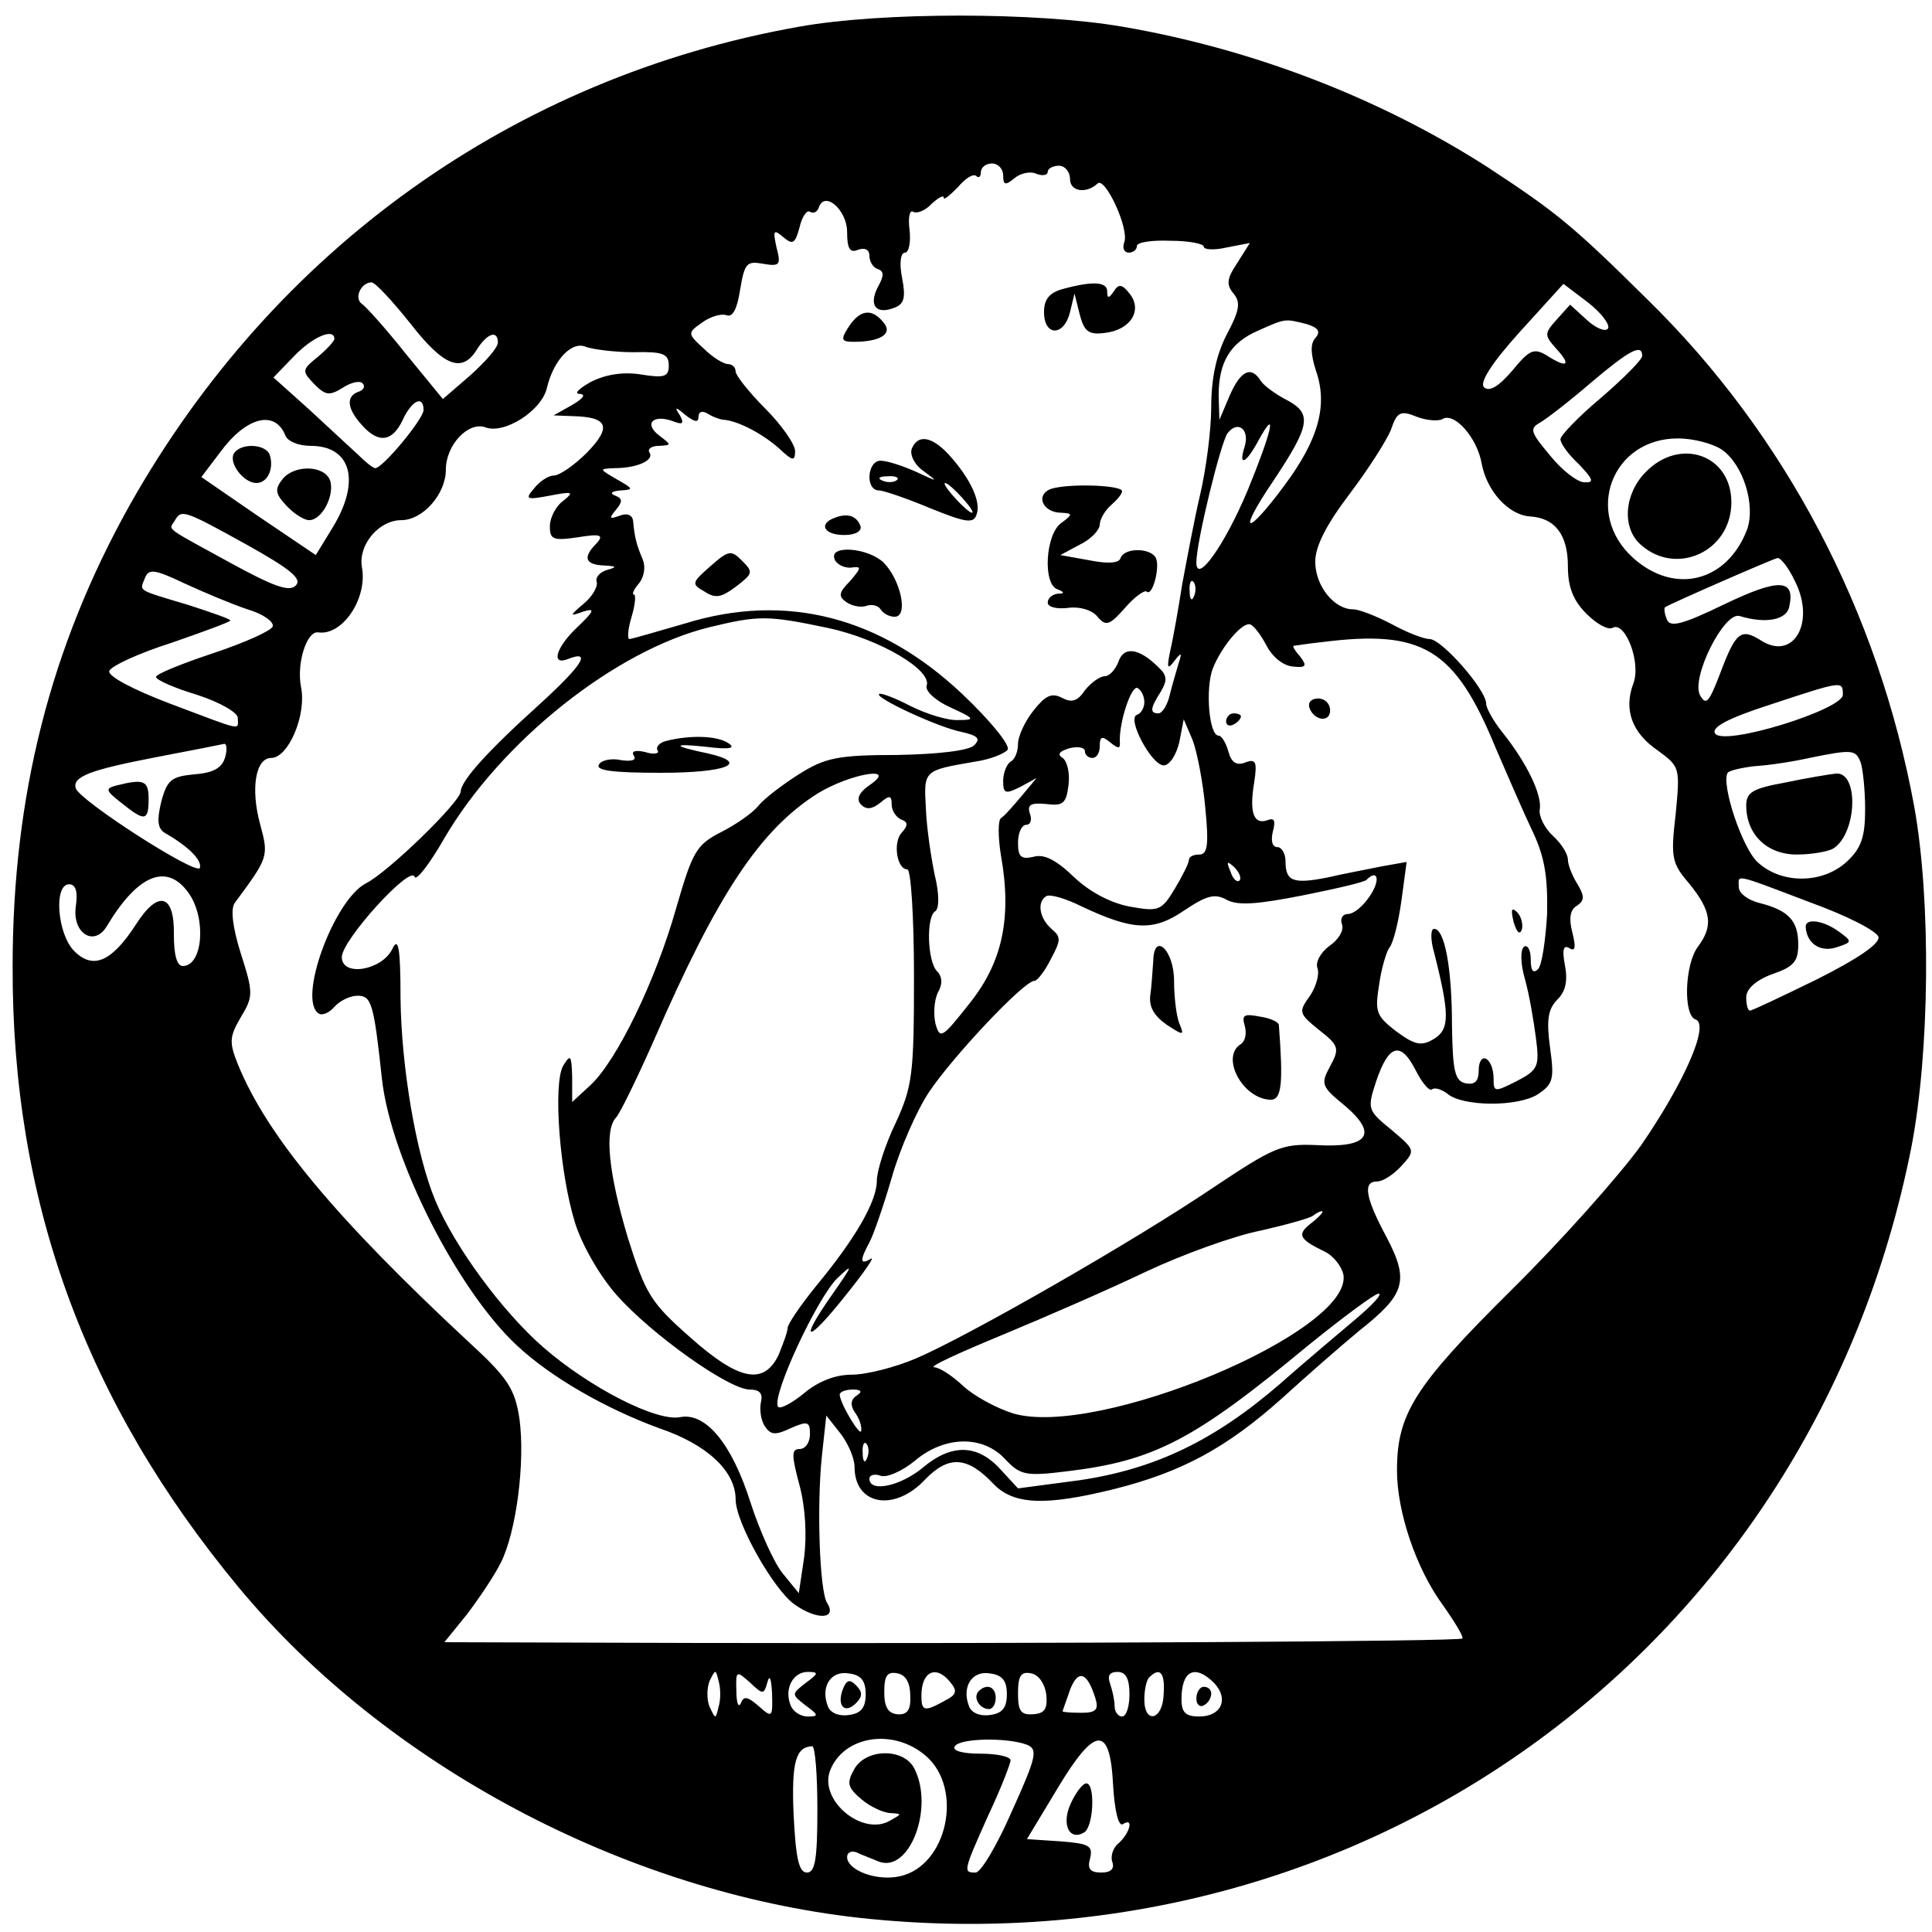 <svg version="1.0" xmlns="http://www.w3.org/2000/svg" width="346.667" height="346.667" viewBox="0 0 260 260"><path d="M107.5 3.6c-38.3 6.8-70.6 29.9-90 64.3C6.8 87 1.7 107.1 1.7 130c-.1 31.6 9.7 58.6 30.4 83.6 19.8 23.9 52 41 83.6 44.5 68.2 7.4 128.2-36.6 141.5-103.6 2.5-12.8 2.7-33.3.4-46-4.8-26.1-17.3-50-35.9-68.2-10-9.9-12.2-11.7-21.5-17.8-14.5-9.3-31.6-15.9-49.1-18.9-11.6-2-32.5-2-43.6 0zm27.5 20c0 1.3.3 1.4 1.5.4.8-.7 2.2-1 3-.6.8.3 1.5.2 1.5-.3 0-.4.7-.8 1.5-.8s1.5.8 1.5 1.8c0 1.7 2.2 2 3.7.6 1-1 4.3 6.1 3.6 7.9-.3.8 0 1.4.6 1.4s1.1-.4 1.1-.9 2-.8 4.5-.7c2.5 0 4.5.4 4.5.8s1.4.5 3.1.1l3.1-.6-1.7 2.7c-1.4 2.1-1.5 2.9-.5 4.1 1 1.2.8 2.3-.9 5.5-1.4 2.7-2.1 5.9-2.1 9.8 0 3.1-.7 8.4-1.5 11.8-.8 3.4-1.8 8.8-2.4 12-.5 3.2-1.2 7.2-1.6 8.9-.5 2.4-.4 2.7.5 1.5 1-1.3 1.1-1.2.6.3-.3 1.1-.9 3-1.2 4.3-.3 1.3-1 2.4-1.5 2.4-1.2 0-1.1-.7.3-2.9.9-1.5.9-2.2-.3-3.3-2.6-2.6-4.7-2.9-5.4-.7-.4 1-1.2 1.9-1.8 1.9-.7 0-1.9.9-2.7 1.9-1 1.5-1.8 1.7-3.1 1-1.4-.7-2.2-.3-3.8 1.7-1.2 1.5-2.1 3.5-2.1 4.5s-.4 2.1-1 2.4c-.5.3-1 1.5-1 2.6 0 1.7.3 1.8 2.3.8l2.2-1.2-2 2.4c-1.1 1.3-2.3 2.7-2.8 3-.4.3-.4 2.5 0 5 1.5 8.4.2 14.4-4.2 19.9-3.7 4.7-4 4.9-4.6 2.8-.3-1.3-.2-3.1.3-4.2.7-1.2.6-2.2-.1-2.9-1.3-1.3-1.5-7.4-.2-8.1.5-.4.5-2.4-.1-4.8-.5-2.4-1.1-6.4-1.2-9-.3-5.2-.3-5.1 6.6-6.3 2.1-.3 4-1.1 4.4-1.6.4-.6-2.4-4-6.1-7.5-11-10.4-23.7-13.7-37.3-9.5C88.4 85 85 86 84.7 86c-.3 0-.2-1.4.3-3 .5-1.7.6-3 .3-3s0-.7.7-1.5c.7-.9.9-2.2.5-3.2-.8-1.9-1.1-2.9-1.3-5.2-.1-.8-.8-1.1-1.8-.7-1.4.5-1.5.4-.5-.8.9-1.1.9-1.5-.1-1.9-.8-.3-.5-.6.7-.7 1.8-.1 1.8-.2-.5-1.5-2.4-1.4-2.4-1.4-.3-1.5 3.1 0 5.4-1.1 4.7-2.1-.3-.5.3-.9 1.3-.9 1.7-.1 1.7-.1 0-1.4-2.1-1.6-.8-2.9 1.9-1.9 1.3.5 1.5.3.9-.8-.8-1.2-.6-1.2.8 0 1.2.9 1.7 1 1.7.2 0-.7.5-.9 1.3-.4.6.4 1.7.8 2.2.8 1.9.2 5 1.8 7.3 3.8 1.9 1.8 2.2 1.8 2.2.4 0-.9-1.8-3.5-4-5.7s-4-4.5-4-5c0-.6-.5-1-1-1-.6 0-2.1-.9-3.3-2.1-2.2-2-2.2-2.1-.2-3.5 1.1-.8 2.5-1.2 3.2-1 .9.4 1.5-.8 1.9-3.4.6-3.6.9-3.9 3.1-3.5 2.3.4 2.4.1 1.8-2.2-.5-2.3-.4-2.5.9-1.4s1.6.9 2.2-1.3c.3-1.4 1-2.4 1.4-2.1.5.3 1 0 1.2-.6.8-2.3 3.8.4 3.8 3.3 0 2.3.4 2.9 1.5 2.4.9-.3 1.5 0 1.5.8s.5 1.6 1.1 1.8c.9.3.9.9 0 2.5-1.2 2.4-.2 3.7 2.3 2.7 1.3-.5 1.5-1.4 1-4-.4-2-.2-3.4.4-3.4.5 0 .8-1.4.6-3.1-.2-1.6 0-2.7.5-2.4.5.3 1.7-.2 2.5-1.1.9-.8 1.6-1.2 1.6-.8 0 .4.8-.3 1.9-1.4 1-1.2 2.1-1.9 2.5-1.5.3.3.6.1.6-.5 0-.7.7-1.2 1.5-1.2s1.5.7 1.5 1.6zM55.2 43.5c4.5 5.8 7 6.8 9 3.5 1.4-2.2 2.8-2.6 2.8-.9 0 .7-1.7 2.6-3.7 4.4l-3.7 3.2-5-6.1c-2.7-3.4-5.4-6.4-5.9-6.7-1.1-.8-.1-2.9 1.3-2.9.5 0 2.8 2.5 5.2 5.5zm161.2.7c-.3.5-1.6 0-2.8-1.1l-2.3-2.1-1.8 2c-1.7 1.9-1.7 2.1 0 4 2 2.2 1.4 2.6-1.4.8-1.7-1-2.3-.7-4.6 2.1-1.8 2.1-3.1 2.9-3.8 2.2-.6-.6 1-3.2 4.8-7.4l5.9-6.5 3.3 2.5c1.8 1.4 3 3 2.7 3.5zm-40.6-.6c1.6.5 2 1 1.2 1.9-.7.8-.6 2.2.1 4.4 1.6 4.6.4 9.2-4.3 15.5-5.2 7-6.3 6.5-1.5-.6 5-7.5 5.3-9.1 2-10.9-1.6-.8-3.2-2-3.6-2.6-1.3-2.1-2.7-1.5-4.2 1.9l-1.4 3.3-.1-3.3c0-4.5 1.6-7.1 5.3-8.7 3.8-1.7 3.6-1.6 6.5-.9zM45 45.6c0 .3-1 1.4-2.2 2.4-2.2 1.8-2.2 1.9-.5 3.7 1.5 1.5 2 1.6 3.8.5 1.2-.8 2.4-1 2.7-.6.4.4.1.9-.5 1.1-1.8.6-1.6 2.3.4 4.5 2.2 2.5 4.1 2.3 5.5-.7 1.2-2.6 2.8-3.4 2.8-1.3-.1 1.3-5.5 7.8-6.5 7.8-.3 0-1.3-.8-2.3-1.8-1-.9-4-3.7-6.6-6.1l-4.8-4.3 2.8-2.9c2.5-2.6 5.4-3.8 5.4-2.3zm40.3 1.8c3.9-.1 4.7.2 4.7 1.8 0 1.5-.6 1.7-3.7 1.2-2.5-.4-4.8 0-6.8 1-1.6.9-2.3 1.6-1.5 1.6.9.1.5.6-1 1.5l-2.5 1.4 2.5.1c4.8.1 5.4 1.4 2 4.9-1.7 1.7-3.7 3.1-4.5 3.1-.7 0-1.9.8-2.6 1.7-1.3 1.5-1.1 1.6 2.1 1 3.1-.6 3.3-.5 1.8.7-1 .7-1.8 2.3-1.8 3.4 0 1.8.4 2 3.8 1.5 3-.5 3.5-.3 2.5.8-1.9 1.9-1.6 2.9 1 3 1.7.1 1.8.2.4.6-1 .3-1.6 1-1.4 1.6.2.6-.6 2-1.7 2.9-2 1.7-2 1.8-.1 1.1 1.6-.5 1.5-.1-.7 2-3 2.8-3.7 5.3-1.4 4.4 3.3-1.3 2 .8-3.7 6-7.1 6.4-10.6 10.3-10.7 11.8 0 1.4-9.9 11-12.8 12.4-4.3 2.3-9.2 15.7-6.3 17.5.5.3 1.4-.1 2.1-.9.7-.8 2.1-1.5 3.1-1.5 1.9 0 2.2 1 3.3 11.2 1.2 10.8 10.2 28.5 18.2 35.9 4.6 4.3 12 8.5 19.1 11.1 6.5 2.2 10.3 5.8 10.3 9.6 0 3.1 5.1 12.1 7.9 14.1 3.1 2.2 5.8 2 4.4-.2-1-1.6-1.4-12.9-.7-19.7l.6-5.5 1.9 2.4c1 1.3 1.9 3.3 1.9 4.5 0 5.2 5.4 6.1 9.5 1.7 3.2-3.3 5.7-3.1 9.2.6 2.7 2.8 6.9 3 16.2.7 9.2-2.3 15.2-5.6 22.6-12.2 3.4-3.1 8.1-7.2 10.4-9.1 6.2-4.9 6.8-6.7 3.7-12.6-2.9-5.4-3.2-7.5-1.3-7.5.8 0 2.2-.9 3.3-2.1 1.9-2.1 1.9-2.1-1.4-4.9-3.2-2.6-3.2-2.8-2-6.5 1.7-5 3.3-5.4 5.3-1.5.9 1.8 1.9 2.9 2.2 2.6.4-.3 1.3 0 2.1.6 2 1.7 9.3 1.8 12.1.1 2.1-1.4 2.3-2 1.7-6.3-.5-3.7-.3-5.2 1-6.5 1.1-1.1 1.4-2.5 1-4.6-.4-2.1-.2-2.8.6-2.3s.9-.1.4-2.1c-.5-1.9-.3-3.1.6-3.6 1-.7 1.1-1.2.1-2.9-.7-1.1-1.3-2.6-1.3-3.3 0-.8-.9-2.2-2-3.2s-1.9-2.6-1.8-3.5c.4-2-1.8-6.4-4.9-10.3-1.3-1.6-2.3-3.4-2.3-4 0-1.9-6-8.7-7.6-8.7-.8 0-3.1-.9-5.1-2-2.1-1.1-4.4-2-5.2-2-2.6 0-5.1-3.2-5.1-6.4 0-2.1 1.5-5 4.6-9.1 2.5-3.3 5-7.2 5.6-8.7.8-2.4 1.3-2.6 3.5-1.7 1.3.5 2.9.6 3.4.3 1.6-1 4.7 2.5 5.3 6 .7 3.7 3.6 6.9 6.5 7.1 3.4.2 5.1 2.5 5.1 6.7 0 2.8.7 4.6 2.5 6.4 1.4 1.4 2.9 2.2 3.5 1.9 1.7-1 3.9 4.7 2.8 7.5-1.3 3.5-.2 6.6 3.3 9 3 2.2 3 2.3 2.4 8.6-.7 5.9-.5 6.6 1.9 9.4 2.9 3.6 3.2 5.6 1.1 8.4-1.8 2.4-2 9.3-.3 9.8 1.9.7-1.6 8.6-7.4 17-2.9 4-10.7 12.8-17.5 19.5-13 12.9-15.3 16.6-15.3 24.2 0 5.6 2.6 13.2 6.1 18 1.7 2.4 2.9 4.4 2.7 4.6-.4.4-55.4.7-103.6.6l-33.4-.1 3-3.7c1.6-2.1 3.7-5.2 4.6-7 2.1-4.2 3.3-13.6 2.5-19.4-.6-3.9-1.5-5.4-6.5-10-18.3-17-27.5-28.1-31.4-37.7-1.2-3-1.1-3.7.4-6.3 1.7-2.8 1.7-3.3 0-8.6-1.1-3.5-1.4-6-.8-6.8 4.5-6.1 4.6-6.2 3.4-10.6-1.3-4.8-.6-8.9 1.5-8.9 2.3 0 4.8-5.8 4-9.6-.6-3.2.8-7.5 2.3-7.3 3.3.5 6.7-4.6 5.9-8.8-.5-3 2.3-6.3 5.3-6.3 2.9 0 6-3.5 6-6.8s3-6.5 5.3-5.7c2.5 1 7.6-2.2 8.3-5.3.9-3.8 3.4-6.4 5.3-5.5.9.3 3.7.7 6.4.7zm135.7.5c0 .5-2.5 3-5.5 5.6-3 2.5-5.5 5.1-5.5 5.6 0 .6 1.1 2.1 2.5 3.4 1.9 2 2.1 2.5.7 2.4-.9 0-3-1.6-4.6-3.6-2.6-3.1-2.8-3.6-1.4-4.4.9-.5 4-2.9 6.9-5.4 5.2-4.4 6.9-5.3 6.9-3.6zM38.4 58.6c.3.8 1.8 1.4 3.4 1.4 5.5 0 6.8 4.8 2.9 11.1l-2.2 3.6-7.7-5.2-7.7-5.3 2.5-3.3c3.5-4.8 7.4-5.8 8.8-2.3zm129.1 1.5c-.9 2.8.2 2.3 1.9-.9 2.6-4.7 1.7-1-1.5 6.8-3.1 7.4-6.9 12.7-6.9 9.7 0-2.8 3.3-16.2 4.2-17.4 1.4-1.8 3-.5 2.3 1.8zm64.2.4c2.9 2 4.6 7.5 3.4 10.8-2.7 7-9.7 8.8-15.3 3.8-6.7-6-2.9-16.1 6-16.1 2.1 0 4.7.7 5.9 1.5zM33.2 73.3c5.9 3.3 7.5 4.6 6.6 5.5-.9.9-3 .1-8.7-3-9.1-5-8.4-4.4-7.6-5.7.9-1.6 1.2-1.5 9.7 3.2zm208.3 4.8c2.9 5.6-.1 10.9-4.5 8.1-2.7-1.7-3.4-1.2-5.5 4.4-1.5 3.9-1.9 4.4-2.7 3-1.3-2.3 3.2-11.3 5.3-10.7 3.6 1.1 6.4.5 6.7-1.3.8-3.7-1.4-3.8-8.7-.3-5.8 2.8-7.4 3.2-7.8 2-.3-.7-.4-1.5-.2-1.6 1-.6 14.5-6.5 15.1-6.6.4-.1 1.5 1.3 2.3 3zM33.3 82c2.1.6 3.6 1.7 3.4 2.3-.2.6-3.8 2.2-8 3.6S21 90.7 21 91.1c0 .4 2.5 1.5 5.5 2.4 3.1 1 5.5 2.4 5.5 3.1 0 1.7 1 1.9-9.1-1.9-5-1.9-8.4-3.7-8.2-4.4.3-.7 4-2.4 8.4-3.8 4.3-1.5 7.9-2.8 7.9-3 0-.2-2.6-1.1-5.7-2.1-7-2.1-6.5-1.8-5.8-3.6.5-1.3 1.3-1.2 5.3.7 2.6 1.2 6.4 2.8 8.5 3.5zm127.4-1.8c-.3.8-.6.5-.6-.6-.1-1.1.2-1.7.5-1.3.3.3.4 1.2.1 1.9zm-49.3 4.3c7 1.5 14.1 5.7 13.3 7.8-.2.7 1.2 2 3.2 2.9 3.3 1.5 3.4 1.7 1.1 1.7-1.4.1-4.3-.8-6.5-1.9-2.1-1.1-4-1.8-4.2-1.6-.6.5 8 4.5 11.1 5.1 2.2.5 2.6.9 1.7 1.8-.7.7-4.7 1.2-10.4 1.3-8 0-9.7.4-13.2 2.6-2.2 1.4-4.7 3.3-5.4 4.2-.8 1-3.1 2.6-5.1 3.6-3.3 1.7-3.8 2.6-6 10.2-2.8 9.9-8 20.5-11.5 23.8l-2.5 2.3v-3.4c-.1-2.9-.2-3.1-1.2-1.5-1.4 2.4-.5 14.5 1.6 21.2.9 2.9 3.3 7.1 5.6 9.7 4.7 5.3 15.1 12.7 17.9 12.7 1.3 0 1.8.5 1.5 1.7-.2 1 0 2.4.5 3.2.8 1.2 1.4 1.3 3.5.3 2.3-1 2.6-.9 2.6.8 0 1.1-.6 2-1.4 2-1.1 0-1.1.8 0 4.9.8 3 1 6.8.6 9.8l-.7 4.7-2.2-2.7c-1.2-1.5-3.1-5.8-4.3-9.5-2.5-7.9-6-12.1-9.4-11.5-3.2.7-12.3-4-18.5-9.4-5.5-4.8-11.9-13.5-14.5-19.7-2.6-6.2-4.6-18-4.7-27.3 0-6.8-.3-8.3-1.1-6.6-1.4 2.9-6.8 3.8-6.8 1.1 0-2.3 9.3-12.5 9.8-10.8.2.6 2-1.7 4-5.2 7.6-13 23-25.3 35.7-28.4 6.6-1.6 7.8-1.6 15.9.1zm59 2.3c.8 1.6 2.3 2.8 3.6 2.9 1.8.2 1.9-.1 1-1.3-.7-.8-1.1-1.4-.9-1.5.2 0 2-.3 3.9-.5 13.5-1.7 17.8.9 23.3 14.3 1.6 3.7 3.8 8.8 5 11.3 1.6 3.4 2 6.1 1.9 11-.2 3.5-.7 6.9-1.2 7.4-.7.7-1 .2-1-1.3 0-1.2-.4-2-.9-1.7-.5.4-.5 2.2.1 4.3.6 2.1 1.2 5.7 1.5 8 .5 3.8.3 4.3-2.6 5.8-3 1.5-3.1 1.5-3.1-.4 0-1.1-.4-2.3-1-2.6-.5-.3-1 .3-1 1.5 0 1.5-.5 2-1.7 1.8-1.5-.3-1.8-1.5-1.9-7.8 0-7.8-1-13-2.4-13-.5 0-.5 1.5 0 3.2 2.1 8.3 2.1 10.3 0 11.6-1.7 1-2.5.9-5.1-1-2.7-2.1-2.9-2.6-2.3-6.3.3-2.2 1-4.5 1.4-5 .5-.6 1.2-3.4 1.6-6.3l.7-5.2-3.4.6c-1.9.4-5.2 1-7.3 1.5-4.6.9-5.6.5-5.6-2.2 0-1-.5-1.9-1.1-1.9-.7 0-.9-.9-.6-2.1.4-1.5.2-1.9-.8-1.5-1.8.6-2.4-1.1-1.7-5.2.4-2.7.2-3.1-1.2-2.6-1.2.5-1.9 0-2.3-1.5-.3-1.1-.9-2.1-1.3-2.1-1.3 0-1.8-6.3-.8-9 1.1-2.8 3.7-6 4.9-6 .5 0 1.5 1.3 2.3 2.8zM154 94.5c0 .7-.4 1.5-1 1.7-1.4.5 2 6.8 3.6 6.8.8 0 1.7-1.4 2.1-3.1l.6-3.1 1.2 2.8c.6 1.6 1.4 5.7 1.7 9.1.5 5 .3 6.3-.8 6.3-.8 0-1.4.3-1.4.7 0 .5-.9 2.2-1.9 3.9-1.8 3-2.2 3.1-6.1 2.4-2.6-.5-5.4-2-7.5-4-2.4-2.3-4-3.1-5.4-2.7-1.7.4-2.1 0-2.1-1.9 0-1.3.5-2.4 1.1-2.4.6 0 .8-.7.5-1.5-.4-1.2.1-1.5 2.2-1.3 2.3.3 2.7-.1 3-2.6.2-1.6-.2-3.2-.8-3.6-.8-.5-.4-.9.9-1.3 1.2-.3 2.1-.1 2.1.4s.5.9 1 .9c.6 0 1-.7 1-1.6 0-1.3.3-1.4 1.4-.5 1.1.9 1.4.9 1.3-.1-.1-2.7 1.6-7.7 2.4-7.2.5.3.9 1.1.9 1.9zm94-1c0 2-16.1 7-17.2 5.2-.5-.8 1.6-2 7.5-3.9 9.7-3.2 9.7-3.2 9.7-1.3zm-217.7 8.4c-.4 1.4-1.5 2.1-4.1 2.3-3.1.3-3.7.7-4.5 3.7-.6 2.5-.5 3.6.5 4.2 3.3 1.9 5 3.7 4.7 4.7-.4 1.1-16.1-9-16.7-10.7-.5-1.6 2-2.5 10.8-4.2 4.7-.9 8.8-1.7 9.2-1.8.3 0 .4.8.1 1.8zm220.1.7c.3.9.6 3.7.6 6.3 0 3.7-.5 5.2-2.4 7-3.3 3.1-8.9 3.1-12.1.1-2.1-2-4.9-10.5-4-12 .2-.3 1.9-.7 3.7-.9 1.8-.1 5.1-.6 7.3-1.1 5.9-1.2 6.2-1.1 6.9.6zm-133.3 3c-1.6 1.1-1.9 2-1.2 2.7.7.7 1.5.6 2.6-.3 1.2-1 1.5-1 1.5.3 0 .8.6 1.7 1.3 2 .9.3.9.8.1 1.7-1.3 1.3-.7 5 .7 5 .5 0 .9 6.5.9 14.4 0 13.2-.2 14.8-2.5 19.8-1.4 2.9-2.5 6.4-2.5 7.7 0 2.8-2.9 7.8-8.2 14.2-2.1 2.6-3.8 5.1-3.8 5.6s-.6 2.1-1.2 3.6c-2 4.2-5.4 3.5-12-2.4-5.2-4.6-5.9-5.7-8.3-13.3-2.6-8.7-3.2-14.5-1.6-16.2.5-.5 2.8-5.2 5.1-10.4 8.6-19.8 14.3-28.3 22-33.2 4.4-2.7 10.9-3.8 7.1-1.2zm49.7 12.9c-.3.3-.9-.2-1.2-1.2-.6-1.4-.5-1.5.5-.6.7.7 1 1.5.7 1.8zm-141.4 1.7c2.4 3.4 1.9 9.8-.8 9.8-.8 0-1.2-1.5-1.2-4.2.1-5.5-2.1-6.1-5.1-1.4-3.3 5.1-5.8 6.1-8.3 3.6-2.3-2.3-2.8-9-.7-9 .9 0 1.2 1 .9 3-.5 3.6 2.5 5.5 4.2 2.6 4.2-7 8.1-8.5 11-4.4zm159 .3c-.9 1.4-2.2 2.5-3 2.5-.7 0-1.1.6-.8 1.4.3.8-.5 2.1-1.7 2.9-1.2.9-1.9 2.2-1.6 3 .3.8-.2 2.5-1 3.7-1.6 2.2-1.5 2.4 1.2 4.6 2.7 2.1 2.8 2.5 1.5 4.9-1.3 2.4-1.2 2.7 2.1 5.4 4.4 3.8 3 5.6-4 5.2-4.6-.2-5.7.3-13.8 5.7-10.8 7.3-33 20-40 23-2.8 1.2-6.7 2.2-8.7 2.2-2.2 0-4.5.9-6.4 2.5-1.7 1.4-3.3 2.2-3.5 1.8-.9-1.4 5.3-14.7 8-17.3 2.2-2.1 2.1-1.8-.7 2.2-4.7 6.7-3.4 6.7 1.9 0 2.5-3.1 3.9-5.2 3.3-4.8-1.5.9-1.5.2-.2-2.2.5-.9 1.9-4.9 3-8.7 1.1-3.9 3.4-9.1 5-11.5 3.2-4.8 12.8-15 14.2-15 .4 0 1.4-1.3 2.2-2.9 1.4-2.6 1.4-3 .1-4.1-1.6-1.4-2-3.6-.7-4.4.5-.3 2.6.3 4.8 1.4 6.8 3.2 9.6 3.4 13.8.5 3-2 4.1-2.3 5.7-1.4 1.5.8 4.1.6 10.2-.6 4.5-.9 8.4-1.8 8.6-2.1 1.5-1.5 1.9 0 .5 2.1zm59.1.9c5 1.8 9.1 3.9 9.3 4.7.2.9-2.9 3-8.3 5.7-4.7 2.3-8.7 4.2-9 4.2-.3 0-.5-.8-.5-1.8 0-1.1 1.3-2.3 3.5-3.1 2.9-1 3.5-1.7 3.5-4 0-3.2-1.3-4.6-5.3-5.6-1.5-.4-2.7-1.3-2.7-2.1 0-1.7-1-2 9.5 2zm-66.9 43.1c-2.1 1.6-1.9 2.2 1.6 3.9 1.3.6 2.4 2.1 2.6 3.2 1.1 7.7-33.2 22-44.5 18.6-2.2-.7-5.2-2.3-6.7-3.7-1.5-1.4-3.2-2.5-3.9-2.5-.7-.1 3.5-2 9.3-4.4 5.8-2.4 14.5-6.2 19.3-8.5 4.9-2.3 11.8-4.8 15.4-5.5 3.5-.8 6.7-1.7 7-2 .4-.3.9-.6 1.2-.6.3 0-.3.7-1.3 1.5zm6.1 12.8c-2.1 1.8-6.8 5.7-10.4 8.9-8.9 7.7-16.9 11.5-27 13l-8.3 1.1-2.4-2.6c-3.1-3.4-6.6-3.4-10.4-.2-3 2.5-7.2 3.4-7.2 1.5 0-.5.7-.7 1.5-.4.8.3 2.9-.6 4.6-2 4-3.4 9.2-3.5 12.2-.2 2 2.1 2.7 2.3 8.3 1.6 11.7-1.4 17.1-4.2 32.4-16.9 4.7-3.8 9-7 9.5-7 .6 0-.7 1.4-2.8 3.2zm-67.4 10.5c-.8.5-.9 1.3-.3 2.2.6.8 1 1.9.9 2.5 0 1.1-2.8-3.5-2.9-4.8 0-.4.8-.7 1.8-.7 1.1 0 1.3.3.5.8zm1.4 8.4c-.3.8-.6.5-.6-.6-.1-1.1.2-1.7.5-1.3.3.3.4 1.2.1 1.9zm-20 33.5c-.4 1.7-.4 1.7-1.2 0-.4-.9-.4-2.5 0-3.5.8-1.6.8-1.6 1.2 0 .3 1 .3 2.6 0 3.5zm6.6-3.4c.3-1 .5-.3.6 1.6.1 3.3 0 3.3-1.8 1.7-1.5-1.3-2-1.4-2.4-.4-.3.7-.6 0-.6-1.6-.1-2.8 0-2.8 1.8-1.2 1.8 1.7 1.9 1.7 2.4-.1zm5.1.2c-1.9 1.5-1.9 1.5 0 3 1.8 1.3 1.8 1.5.3 1.5-1 0-2-.7-2.3-1.5-.9-2.2.3-4.5 2.3-4.5 1.5 0 1.5.2-.3 1.5zm8.1 1.5c0 1.8-.6 2.6-2.3 2.8-1.3.2-2.5-.3-2.8-1.2-1-2.6.4-4.8 2.8-4.4 1.7.2 2.3 1 2.3 2.8zm6 .2c.1 1.9-.4 2.6-1.7 2.5-1.3-.1-1.8-1-1.8-3 0-2.2.4-2.8 1.8-2.5 1.1.2 1.7 1.3 1.7 3zm5.4-1.8c1 1.2.8 1.7-.8 2.5-2.7 1.5-3.1 1.4-3.1-.7 0-3.3 2-4.2 3.9-1.8zm7.6 1.6c0 1.8-.6 2.6-2.3 2.8-1.3.2-2.5-.3-2.8-1.2-1-2.6.4-4.8 2.8-4.4 1.7.2 2.3 1 2.3 2.8zm5.3 0c.2 2-.2 2.6-1.8 2.7-1.6.1-2-.4-2-2.8s.4-3 1.8-2.7c1 .2 1.8 1.4 2 2.8zm6.6.5c.5 1.6.1 2-1.9 2-1.4 0-2.5-.1-2.5-.2s.5-1.4 1-2.9c1.1-2.8 2.3-2.4 3.4 1.1zm4.6-.5c0 1.6-.4 3-1 3-.5 0-1-.6-1-1.4 0-.8-.3-2.1-.6-3-.4-1.1-.1-1.6 1-1.6s1.6.9 1.6 3zm4.6 0c-.1 3.5-2.6 4.1-2.6.7 0-1.3.3-2.7.7-3 1.4-1.4 2.1-.6 1.9 2.3zm6.8-1.5c2 2.1 1 4.5-2 4.5-1.8 0-2.4-.5-2.4-2.3 0-3.9 1.8-4.8 4.4-2.2zm-38.8 9.8c5.1 4.4 2.9 14.8-3.5 16.2-3.1.7-7.1-.8-7.1-2.6 0-.6.6-.9 1.3-.6.6.3 2 .8 2.9 1.2 4.2 1.7 7.6-7.3 4.8-12.6-1.5-2.7-6.6-2.6-8.1.3-1 1.8-.8 2.4 1.1 4 1.2 1 3 1.8 3.9 1.8 1.5.1 1.5.1-.1 1-3.7 2.2-9.6-2.7-8.1-6.7 1.8-4.7 8.5-5.8 12.9-2zm13.6-1.5c1.5.6 1.3 1.6-2 8.9-2 4.6-4.2 8.3-4.9 8.3-1.7 0-1.7-.1 1.7-7.7 1.7-3.6 3-7 3-7.4 0-.5-1.8-.9-4.1-.9-2.4 0-3.8-.4-3.4-1 .7-1.1 7.1-1.2 9.7-.2zm11.6 5.5c.2 3.3.7 5.5 1.3 5.2 1.5-1 1 1.1-.5 2.5-.8.6-1.2 1.8-.9 2.6.3.9-.2 1.4-1.5 1.4-1.5 0-1.9-.5-1.5-1.9.4-1.7-.1-2-4-2.3l-4.5-.3 4.1-6.8c5.1-8.5 7.1-8.6 7.5-.4zm-39.8 3.2c0 6.7-.3 8.5-1.4 8.5-1.1 0-1.5-1.9-1.8-7.8-.3-7.1.3-9.1 2.5-9.2.4 0 .7 3.8.7 8.5z"/><path d="M143 38.9c-1.8.5-2.5 1.4-2.5 3.1 0 3.3 2.7 3.3 3.5 0l.6-2.5.7 2.8c.6 2.3 1.2 2.8 3.4 2.5 3.5-.4 5.1-3.1 3.3-5.3-1-1.3-1.5-1.3-2.1-.3-.7 1-.9 1-.9 0 0-1.3-2-1.4-6-.3zM114.2 44c-1.1 1.7-1 2 .7 2 3.6 0 5.3-1.1 4-2.6-1.6-2-3.2-1.7-4.7.6zm8.5 16.4c-.3.8.4 2.2 1.6 3 2 1.5 2 1.5-1 .1-1.8-.8-3.9-1.5-4.8-1.5-1.8 0-2.1 4-.2 4 .6 0 3.8 1.1 6.9 2.4 4.7 1.9 5.8 2.1 6.2.9.7-1.7-.8-4.9-3.7-8.1-2.3-2.5-4.2-2.8-5-.8zm-2 4.2c-.3.3-1.2.4-1.9.1-.8-.3-.5-.6.6-.6 1.1-.1 1.7.2 1.3.5zm8.8 2.4c1 1.1 1.6 2 1.3 2-.3 0-1.3-.9-2.3-2-1-1.1-1.6-2-1.3-2 .3 0 1.3.9 2.3 2zm11.5-1c-1.6 1-.4 3 1.8 3 1.6.1 1.6.2 0 1.4-2.1 1.5-2.5 8.2-.5 8.9 1 .4 1 .6 0 .6-.7.1-1.3.6-1.3 1.2s1.2.9 2.8.7c1.5-.2 3.2.3 3.9 1.2 1.1 1.3 1.6 1.2 3.7-1.2 1.3-1.5 2.6-2.4 2.9-2.2.8.8 1.9-3.5 1.2-4.6-.8-1.3-4.2-1.3-4.7.1-.2.7-1.7.8-4.2.3l-3.9-.7 2.6-1.4c1.5-.7 2.7-2 2.7-2.7 0-.7.7-1.9 1.5-2.6.8-.7 1.5-1.5 1.5-1.9 0-.9-8.5-1.1-10-.1zm-28.7 3.7c-2.2.8-1.4 2.3 1.3 2.3 1.5 0 2.4-.5 2.2-1.2-.5-1.4-1.8-1.8-3.5-1.1zm-16.7 6.5c-2.5 2.2-2.6 2.4-.8 3.4 1.5 1 2.3.8 4.3-.7 2.2-1.7 2.3-1.9.8-3.4-1.5-1.5-1.8-1.5-4.3.7zm16.7-1c.2.7 1.2 1.2 2.1 1.2 1.6-.2 1.6-.1 0 1.8-1.6 1.6-1.6 2.1-.4 2.9.8.5 2 .7 2.7.4.7-.2 1.5 0 1.8.5.4.6 1.2 1 1.9 1 1.9 0 .8-5-1.5-7.3-2.1-2-7.3-2.4-6.6-.5zM31.5 61c-.8 1.3 1.3 4 3 4 1.5 0 2.4-1.9 1.8-3.8-.6-1.5-3.9-1.6-4.8-.2zm6.5 3.5c-1 1.3-1 1.9.5 3.5 1 1.1 2.4 2 3.1 2 1.8 0 3.5-3.5 2.8-5.4-.8-2-4.8-2.1-6.4-.1zm183.5-1c-2.9 2.9-3.3 7.5-.7 9.8 4.8 4.3 12.2.9 12.2-5.7 0-6.4-6.9-8.8-11.5-4.1zM89.7 99.7c-.9.2-1.5.8-1.2 1.3.3.4-.5.6-1.7.2-1.3-.3-1.9-.1-1.5.5.4.6-.3.8-1.7.6-1.3-.3-2.7 0-3 .6-.5.8 2 1.1 8.3 1.1 8.9 0 12.1-1.3 6.4-2.6-4.8-1-5-1.4-.3-.9 3.2.4 4.1.2 3-.5-1.5-1-5.1-1.1-8.3-.3zm86.5-4.5c.6 1.8 2.8 2.1 2.8.4 0-.9-.7-1.6-1.6-1.6-.9 0-1.4.5-1.2 1.2zM165 97.1c0 .5.5.7 1 .4.6-.3 1-.8 1-1.1 0-.2-.4-.4-1-.4-.5 0-1 .5-1 1.1zm38.7 27c.4 1.3.8 1.8 1.1 1 .2-.7-.1-1.8-.6-2.3-.8-.8-.9-.4-.5 1.3zm-188-18.4c-1.6.4-1.5.7.7 2.4 3.1 2.5 3.6 2.4 3.6-.6 0-2.5-.7-2.7-4.3-1.8zm224.6-.4c-4.4.8-5.3 1.3-5.3 3.1 0 3.9 2.8 6.6 6.8 6.6 2 0 4.2-.4 4.9-.8 3.2-2 3.5-10.3.4-10.1-.9.1-4 .6-6.8 1.2zm-85.1 24c-.1 1.2-.2 3.3-.4 4.6-.2 1.6.5 2.8 2.2 4 2.3 1.5 2.4 1.5 1.7-.2-.4-1-.7-3.6-.7-5.7 0-4.1-2.7-6.7-2.8-2.7zm12.3 8.7c.3 1 .1 2.1-.5 2.5-2.8 1.7.2 7.4 4 7.5 1.5 0 1.7-2.2 1.1-10.1-.1-.4-1.2-.9-2.6-1.1-2.1-.4-2.4-.2-2 1.2zm75.5-13.3c.1 2.2 1.9 3.5 4.1 2.8 2.2-.7 2.2-.8.4-2.1-2-1.5-4.5-1.9-4.5-.7zM113.4 227.4c-.8 2.2.3 3.3 1.8 1.8.9-.9.9-1.5 0-2.4-.9-.9-1.3-.7-1.8.6zm18.3.2c-.8.8.1 2.4 1.4 2.4.5 0 .9-.7.9-1.5 0-1.5-1.2-2-2.3-.9zm29.3 1c0 .8.5 1.2 1 .9.6-.3 1-1 1-1.6 0-.5-.4-.9-1-.9-.5 0-1 .7-1 1.6zm-16.9 14.1c-1.3 2.8-.2 5.1 1.8 3.9 1.3-.8 1.5-6.6.3-6.6-.5 0-1.4 1.2-2.1 2.7z"/></svg>